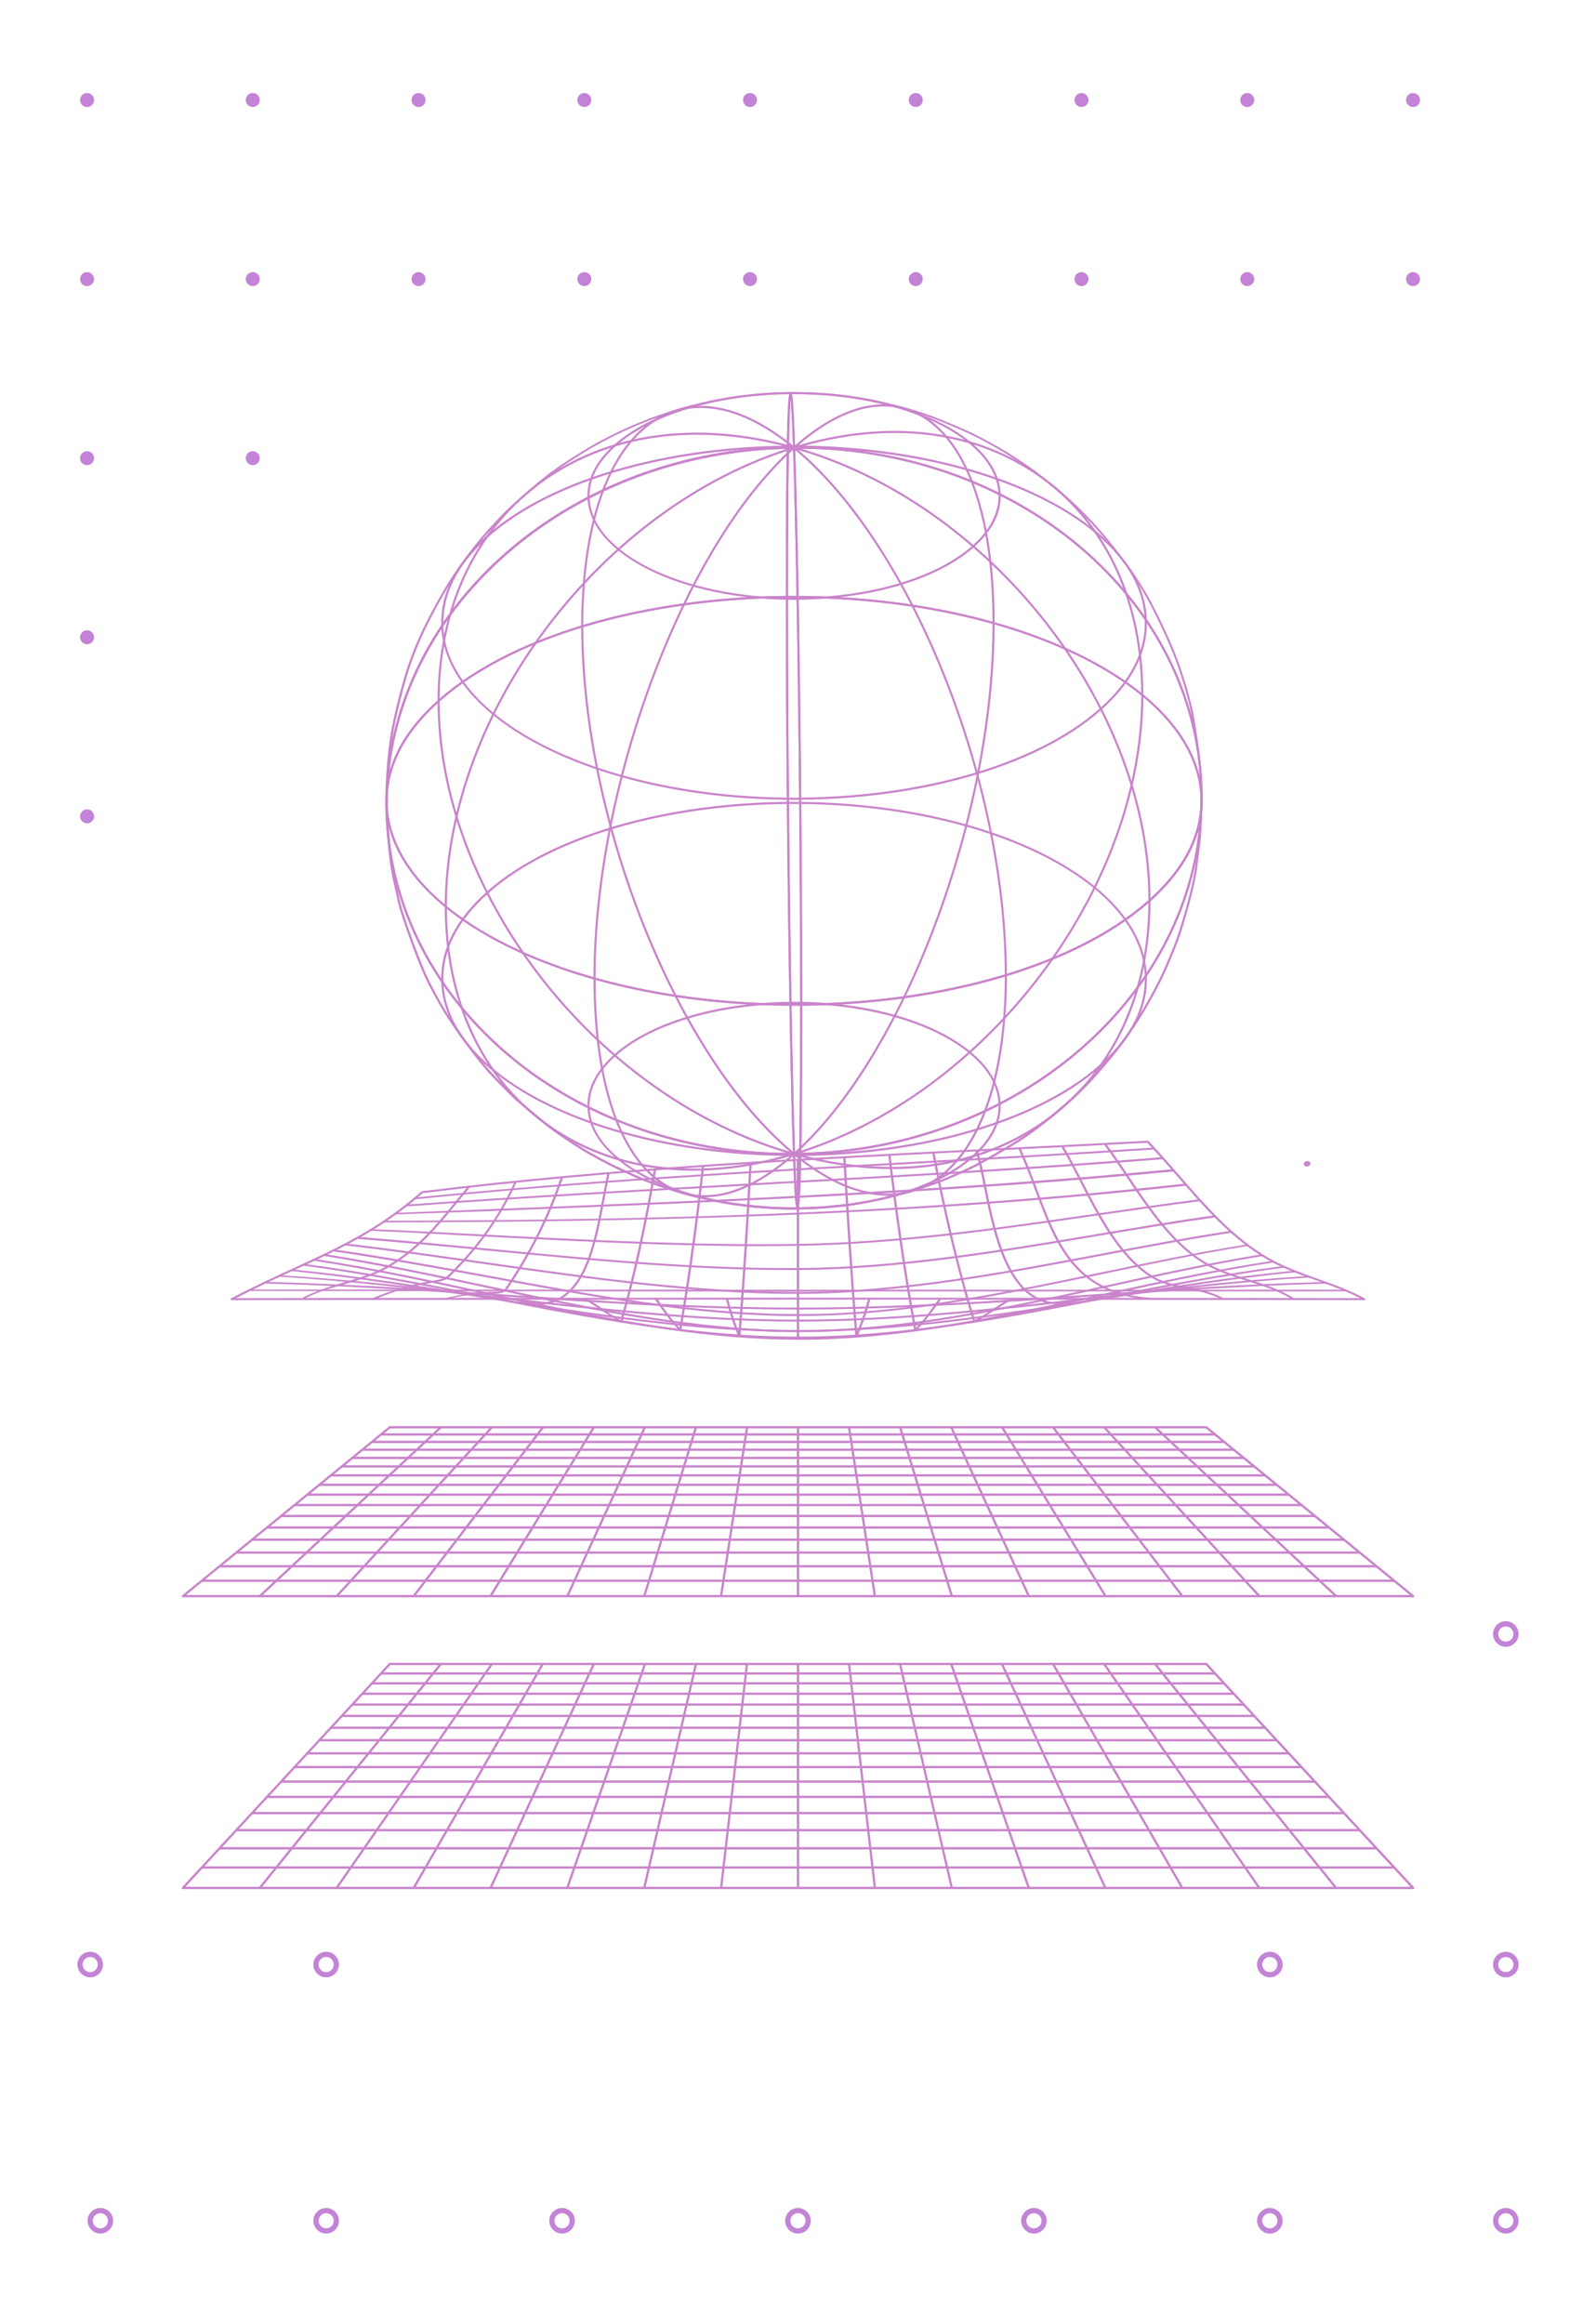 <?xml version="1.0" encoding="UTF-8"?><svg id="Layer_2" xmlns="http://www.w3.org/2000/svg" xmlns:xlink="http://www.w3.org/1999/xlink" viewBox="0 0 305.79 444.97"><defs><style>.cls-1{fill:#c383d6;}.cls-1,.cls-2,.cls-3{stroke-width:0px;}.cls-4{clip-path:url(#clippath);}.cls-2,.cls-5,.cls-6{fill:none;}.cls-5{stroke:#c984cb;stroke-linecap:round;stroke-linejoin:round;}.cls-3{fill:#c984cb;}.cls-6{stroke:#c383d6;stroke-miterlimit:10;}</style><clipPath id="clippath"><rect class="cls-2" width="305.79" height="444.97"/></clipPath></defs><g id="Layer_1-2"><g class="cls-4"><circle class="cls-1" cx="48.43" cy="53.44" r="1.34"/><circle class="cls-1" cx="16.68" cy="53.44" r="1.34"/><circle class="cls-1" cx="80.19" cy="53.44" r="1.34"/><circle class="cls-1" cx="48.43" cy="19.15" r="1.34"/><circle class="cls-1" cx="16.68" cy="19.15" r="1.34"/><circle class="cls-1" cx="80.19" cy="19.15" r="1.34"/><circle class="cls-1" cx="16.68" cy="156.31" r="1.34"/><circle class="cls-1" cx="16.68" cy="122.02" r="1.34"/><circle class="cls-1" cx="48.43" cy="87.73" r="1.34"/><circle class="cls-1" cx="16.68" cy="87.73" r="1.34"/><circle class="cls-6" cx="19.23" cy="425.22" r="1.95"/><circle class="cls-6" cx="62.49" cy="425.22" r="1.95"/><circle class="cls-6" cx="107.69" cy="425.22" r="1.95"/><circle class="cls-6" cx="152.89" cy="425.22" r="1.95"/><circle class="cls-6" cx="198.1" cy="425.22" r="1.95"/><circle class="cls-6" cx="243.3" cy="425.22" r="1.95"/><circle class="cls-6" cx="288.51" cy="425.22" r="1.95"/><circle class="cls-6" cx="243.3" cy="376.16" r="1.95"/><circle class="cls-6" cx="288.51" cy="376.16" r="1.95"/><circle class="cls-6" cx="17.28" cy="376.16" r="1.95"/><circle class="cls-6" cx="62.49" cy="376.16" r="1.95"/><ellipse class="cls-6" cx="288.51" cy="312.87" rx="1.95" ry="1.95"/><circle class="cls-1" cx="111.95" cy="53.44" r="1.34"/><circle class="cls-1" cx="143.7" cy="53.44" r="1.34"/><circle class="cls-1" cx="111.95" cy="19.15" r="1.34"/><circle class="cls-1" cx="143.7" cy="19.15" r="1.34"/><circle class="cls-1" cx="175.46" cy="53.44" r="1.34"/><circle class="cls-1" cx="207.21" cy="53.44" r="1.34"/><circle class="cls-1" cx="175.46" cy="19.15" r="1.34"/><circle class="cls-1" cx="207.21" cy="19.15" r="1.34"/><circle class="cls-1" cx="238.97" cy="53.44" r="1.34"/><circle class="cls-1" cx="238.97" cy="19.15" r="1.34"/><circle class="cls-1" cx="270.73" cy="53.44" r="1.34"/><circle class="cls-1" cx="270.73" cy="19.15" r="1.34"/><line class="cls-5" x1="250.3" y1="222.87" x2="250.56" y2="222.8"/></g><path class="cls-3" d="M270.74,361.71H35.05c-.09,0-.17-.05-.2-.13-.03-.08-.02-.17.04-.24l39.64-42.88s.1-.07.16-.07h156.43c.06,0,.12.03.16.07l39.63,42.88c.06.06.07.16.04.24-.03.08-.11.13-.2.13ZM35.54,361.27h234.7l-39.23-42.45H74.78l-39.23,42.45Z"/><rect class="cls-3" x="38.66" y="357.36" width="228.46" height=".44"/><rect class="cls-3" x="42.07" y="353.68" width="221.66" height=".44"/><rect class="cls-3" x="45.27" y="350.21" width="215.25" height=".44"/><rect class="cls-3" x="48.3" y="346.94" width="209.2" height=".44"/><rect class="cls-3" x="51.16" y="343.84" width="203.48" height=".44"/><rect class="cls-3" x="53.87" y="340.91" width="198.06" height=".44"/><rect class="cls-3" x="56.43" y="338.13" width="192.93" height=".44"/><rect class="cls-3" x="58.87" y="335.5" width="188.05" height=".44"/><rect class="cls-3" x="61.19" y="332.99" width="183.42" height=".44"/><rect class="cls-3" x="63.39" y="330.6" width="179" height=".44"/><rect class="cls-3" x="65.5" y="328.33" width="174.8" height=".44"/><rect class="cls-3" x="67.5" y="326.16" width="170.79" height=".44"/><rect class="cls-3" x="69.42" y="324.09" width="166.96" height=".44"/><rect class="cls-3" x="71.25" y="322.1" width="163.29" height=".44"/><rect class="cls-3" x="73" y="320.21" width="159.79" height=".44"/><rect class="cls-3" x="238.45" y="312.47" width=".44" height="55.15" transform="translate(-160.74 225.73) rotate(-38.96)"/><polygon class="cls-3" points="241.1 361.61 211.38 318.73 211.73 318.48 241.46 361.37 241.1 361.61"/><rect class="cls-3" x="213.95" y="315.29" width=".44" height="49.52" transform="translate(-141.38 152.73) rotate(-30.01)"/><rect class="cls-3" x="201.69" y="316.43" width=".44" height="47.24" transform="translate(-124.03 116.08) rotate(-24.8)"/><rect class="cls-3" x="189.44" y="317.36" width=".44" height="45.38" transform="translate(-100.91 80.86) rotate(-19.12)"/><polygon class="cls-3" points="182.15 361.54 172.24 318.66 172.66 318.56 182.57 361.44 182.15 361.54"/><polygon class="cls-3" points="167.41 361.52 162.46 318.63 162.89 318.58 167.84 361.47 167.41 361.52"/><rect class="cls-3" x="152.68" y="318.61" width=".44" height="42.88"/><polygon class="cls-3" points="138.38 361.52 137.95 361.47 142.9 318.58 143.33 318.63 138.38 361.52"/><polygon class="cls-3" points="123.65 361.54 123.22 361.44 133.13 318.56 133.55 318.66 123.65 361.54"/><rect class="cls-3" x="93.44" y="339.83" width="45.38" height=".44" transform="translate(-243.2 338.28) rotate(-70.86)"/><rect class="cls-3" x="80.26" y="339.83" width="47.24" height=".44" transform="translate(-248.41 291.95) rotate(-65.24)"/><rect class="cls-3" x="66.86" y="339.83" width="49.52" height=".44" transform="translate(-248.74 249.61) rotate(-60.04)"/><polygon class="cls-3" points="64.69 361.61 64.33 361.37 94.06 318.48 94.41 318.73 64.69 361.61"/><rect class="cls-3" x="39.54" y="339.83" width="55.15" height=".44" transform="translate(-239.46 178.35) rotate(-51.03)"/><path class="cls-3" d="M270.74,305.84H35.05c-.09,0-.17-.06-.21-.14-.03-.09,0-.18.07-.24l39.64-32.34s.09-.05.14-.05h156.43c.05,0,.1.02.14.05l39.63,32.34c.07.06.1.16.07.24-.03.09-.11.14-.21.14ZM35.66,305.4h234.47l-39.1-31.9H74.76l-39.1,31.9Z"/><rect class="cls-3" x="38.66" y="302.45" width="228.46" height=".44"/><rect class="cls-3" x="42.07" y="299.68" width="221.66" height=".44"/><rect class="cls-3" x="45.27" y="297.06" width="215.25" height=".44"/><rect class="cls-3" x="48.3" y="294.59" width="209.2" height=".44"/><rect class="cls-3" x="51.16" y="292.26" width="203.48" height=".44"/><rect class="cls-3" x="53.87" y="290.05" width="198.06" height=".44"/><rect class="cls-3" x="56.43" y="287.96" width="192.93" height=".44"/><rect class="cls-3" x="58.87" y="285.97" width="188.05" height=".44"/><rect class="cls-3" x="61.19" y="284.08" width="183.42" height=".44"/><rect class="cls-3" x="63.39" y="282.28" width="179" height=".44"/><rect class="cls-3" x="65.5" y="280.56" width="174.8" height=".44"/><rect class="cls-3" x="67.5" y="278.93" width="170.79" height=".44"/><rect class="cls-3" x="69.42" y="277.36" width="166.96" height=".44"/><rect class="cls-3" x="71.25" y="275.87" width="163.29" height=".44"/><rect class="cls-3" x="73" y="274.44" width="159.79" height=".44"/><polygon class="cls-3" points="255.86 305.78 221.18 273.44 221.48 273.13 256.16 305.46 255.86 305.78"/><polygon class="cls-3" points="241.12 305.77 211.4 273.43 211.72 273.14 241.44 305.47 241.12 305.77"/><rect class="cls-3" x="213.95" y="269.09" width=".44" height="40.73" transform="translate(-131.87 189.91) rotate(-37.45)"/><polygon class="cls-3" points="211.63 305.74 191.82 273.4 192.19 273.17 212.01 305.51 211.63 305.74"/><rect class="cls-3" x="189.44" y="271.66" width=".44" height="35.59" transform="translate(-103.55 105.66) rotate(-24.69)"/><rect class="cls-3" x="177.18" y="272.54" width=".44" height="33.82" transform="translate(-77.02 64.67) rotate(-17.04)"/><rect class="cls-3" x="164.93" y="273.1" width=".44" height="32.71" transform="translate(-41.93 28.35) rotate(-8.71)"/><rect class="cls-3" x="152.68" y="273.29" width=".44" height="32.34"/><rect class="cls-3" x="124.28" y="289.24" width="32.71" height=".44" transform="translate(-166.86 384.37) rotate(-81.24)"/><rect class="cls-3" x="111.48" y="289.24" width="33.82" height=".44" transform="translate(-185.97 327.48) rotate(-72.98)"/><rect class="cls-3" x="98.34" y="289.24" width="35.59" height=".44" transform="translate(-195.38 274.2) rotate(-65.34)"/><polygon class="cls-3" points="94.16 305.74 93.78 305.51 113.6 273.17 113.97 273.4 94.16 305.74"/><rect class="cls-3" x="71.26" y="289.24" width="40.73" height=".44" transform="translate(-193.87 186.16) rotate(-52.54)"/><polygon class="cls-3" points="64.67 305.77 64.35 305.47 94.07 273.14 94.4 273.43 64.67 305.77"/><polygon class="cls-3" points="49.93 305.78 49.63 305.46 84.31 273.13 84.61 273.44 49.93 305.78"/><path class="cls-3" d="M261.38,248.94h0c-71.98-.13-144.98-.13-216.97,0h0c-.1,0-.18-.06-.21-.14-.03-.08.01-.17.1-.21,4.21-2.21,8.1-4,11.86-5.73,8.78-4.04,16.37-7.53,24.59-14.72.03-.03.08-.05.12-.05,37.26-4.6,74.94-6.46,111.37-8.26,9.05-.45,18.41-.91,27.66-1.41.07,0,.14.02.18.07,1.89,1.98,3.73,4.09,5.68,6.34,5.24,6.03,10.65,12.26,17.49,16.14,2.81,1.59,6.06,2.75,9.2,3.88,3.06,1.09,6.22,2.22,9.04,3.76.08.04.12.13.09.21-.03.08-.11.13-.21.13ZM152.9,248.47c35.99,0,71.97.03,107.71.1-2.62-1.35-5.51-2.38-8.32-3.38-3.16-1.13-6.43-2.3-9.28-3.91-6.9-3.91-12.34-10.17-17.6-16.23-1.92-2.21-3.74-4.3-5.6-6.25-9.22.5-18.54.96-27.55,1.4-36.4,1.8-74.04,3.66-111.26,8.25-8.24,7.2-15.84,10.7-24.64,14.75-3.56,1.64-7.23,3.33-11.17,5.37,35.74-.06,71.72-.1,107.71-.1Z"/><path class="cls-3" d="M152.9,247.29c-35.13,0-70.42-.09-105.31-.11l.42-.27c69.78.03,139.9.07,209.67.04l.37.31c-34.89.01-70.02.02-105.15.02Z"/><path class="cls-3" d="M152.9,250.74c-19,0-38.25-1.3-56.85-2.55-14.79-1-30.45-2.06-45.53-2.43l.56-.3c15.1.37,30.21,1.36,45.01,2.36,18.6,1.25,37.83,2.55,56.82,2.55s38.22-1.3,56.82-2.55c14.8-1,29.18-1.98,44.28-2.35l.65.3c-15.09.37-30.11,1.42-44.9,2.42-18.61,1.25-37.85,2.55-56.85,2.55Z"/><path class="cls-3" d="M152.9,253.05c-19.61,0-39.39-2.3-58.51-4.53-13.28-1.55-27.51-3.27-41.07-4.08l.52-.25c13.57.81,27.31,2.41,40.6,3.96,19.11,2.23,38.88,4.53,58.46,4.53s39.34-2.3,58.46-4.53c13.29-1.55,25.82-3.02,39.38-3.83l.59.26c-13.55.81-26.62,2.39-39.91,3.94-19.13,2.23-38.91,4.53-58.52,4.53Z"/><path class="cls-3" d="M152.9,255.03c-19.91,0-39.93-3.22-59.3-6.33-12.13-1.95-25.7-4.15-38.05-5.35l.55-.27c12.36,1.2,25.44,3.3,37.58,5.26,19.34,3.11,39.35,6.32,59.21,6.32s39.87-3.22,59.22-6.33c12.13-1.95,23.49-3.83,35.85-5.03l.6.27c-12.34,1.19-24.25,3.17-36.37,5.12-19.37,3.11-39.39,6.33-59.3,6.33Z"/><path class="cls-3" d="M152.9,256.3c-19.95,0-39.95-3.92-59.28-7.71-11.28-2.21-24.33-4.82-35.79-6.28l.5-.29c11.48,1.47,24.1,4,35.39,6.21,19.31,3.79,39.28,7.7,59.19,7.7s39.88-3.92,59.19-7.7c11.28-2.21,22.21-4.34,33.69-5.81l.58.26c-11.46,1.46-22.89,3.7-34.17,5.91-19.34,3.79-39.34,7.71-59.29,7.71Z"/><path class="cls-3" d="M152.9,256.52c-19.94,0-39.84-4.34-59.08-8.54-10.54-2.3-23.24-5.01-33.93-6.62l.5-.28c10.71,1.61,23,4.23,33.54,6.54,19.21,4.19,39.08,8.53,58.97,8.53s39.75-4.33,58.95-8.52c10.55-2.3,21.14-4.59,31.87-6.2l.38.28c-10.71,1.61-21.6,3.99-32.14,6.29-19.22,4.2-39.1,8.54-59.06,8.54Z"/><path class="cls-3" d="M153.17,255.08c-.09,0-.18,0-.27,0-19.85-.04-39.75-4.28-58.99-8.38-9.8-2.09-22.17-4.71-32.08-6.26l.43-.31c9.92,1.55,21.95,4.11,31.76,6.2,19.21,4.09,39.08,8.33,58.88,8.37.09,0,.18,0,.27,0,19.72,0,39.42-4.32,58.47-8.5,9.8-2.15,20.11-4.43,30.05-6.01l.28.31c-9.92,1.58-20.43,3.92-30.22,6.06-19.08,4.18-38.8,8.51-58.58,8.51Z"/><path class="cls-3" d="M153.12,252h-.22c-19.62-.03-39.47-3.7-58.67-7.24-9.18-1.7-21.33-3.87-30.57-5.18l.53-.32c9.26,1.31,20.95,3.44,30.14,5.13,19.18,3.54,39.01,7.2,58.58,7.23h.22c19.49,0,39.04-4.07,57.95-8.01,9.08-1.89,18.62-3.87,27.8-5.33l.36.26c-9.18,1.45-18.98,3.53-28.06,5.42-18.93,3.94-38.51,8.02-58.05,8.02Z"/><path class="cls-3" d="M152.57,247.75c-19.48,0-39.24-2.81-58.35-5.52-8.46-1.2-19.83-2.83-28.38-3.8l.42-.33c8.56.97,19.57,2.56,28.04,3.76,19.1,2.71,38.84,5.52,58.28,5.52.11,0,.22,0,.33,0,19.48-.03,39.01-3.72,57.9-7.29,8.22-1.55,16.65-3.15,24.98-4.42l.37.33c-8.32,1.27-17.04,2.91-25.25,4.46-18.91,3.57-38.47,7.26-58,7.29-.11,0-.22,0-.33,0Z"/><path class="cls-3" d="M151.09,243.18c-18.72,0-37.73-1.82-56.14-3.58-8.03-.77-18.65-1.78-26.79-2.41l.42-.37c8.14.63,18.38,1.64,26.41,2.41,18.99,1.82,38.62,3.7,57.89,3.57,19.24-.12,38.52-3.36,57.16-6.48,7.52-1.26,14.96-2.54,22.61-3.61l.33.36c-7.64,1.08-15.33,2.36-22.85,3.62-18.66,3.13-37.97,6.37-57.24,6.49-.6,0-1.2,0-1.81,0Z"/><path class="cls-3" d="M145.92,238.61c-16.4,0-32.99-.83-49.11-1.64-8-.4-17.84-1-25.94-1.31l.4-.3c8.11.31,17.57.84,25.57,1.24,18.4.92,37.42,1.88,56.06,1.58,19.13-.3,38.29-3.07,56.82-5.75,6.74-.97,13.21-1.92,20.08-2.8l.28.34c-6.86.87-13.55,1.85-20.28,2.82-18.55,2.68-37.72,5.46-56.88,5.75-2.32.04-4.65.05-6.98.05Z"/><path class="cls-3" d="M73.25,234.06l.42-.32c44.71-.11,97.82-.91,153.37-7.11l.37.38c-55.57,6.2-109.44,6.94-154.16,7.05Z"/><path class="cls-3" d="M75.59,232.54l.45-.31c6-.24,11.98-.48,17.96-.71,43.04-1.69,86.8-3.44,130.67-7.65l.4.41c-43.89,4.21-88.01,5.92-131.05,7.61-5.98.23-12.44.41-18.43.65Z"/><path class="cls-3" d="M77.64,231.03l.33-.38c22.43-1.66,44.99-2.89,67.05-4.12,25.68-1.42,51.56-2.86,77.65-4.96l.33.37c-26.1,2.1-52.27,3.53-77.95,4.96-22.05,1.22-44.97,2.47-67.4,4.12Z"/><path class="cls-3" d="M79.38,229.65l.26-.36c32.2-3.28,64.58-5.11,96.19-6.88,14.95-.84,29.96-1.66,45.2-2.67l.34.34c-15.25,1.01-30.57,1.87-45.52,2.7-31.61,1.77-64.3,3.59-96.49,6.87Z"/><path class="cls-3" d="M247.69,248.88c-2.78-1.76-5.82-2.71-8.76-3.62-2.47-.77-5.03-1.56-7.43-2.84-6.58-3.5-11.39-10.69-15.64-17.04-1.49-2.23-2.9-4.33-4.33-6.23l.37-.2c1.44,1.91,2.85,4.02,4.35,6.25,4.22,6.31,9.01,13.47,15.49,16.91,2.36,1.26,4.9,2.04,7.35,2.81,2.97.92,6.15,1.95,8.98,3.75l-.37.23Z"/><path class="cls-3" d="M234.08,248.84c-2.29-1.25-4.54-1.64-6.78-2.06-2.48-.47-4.82-.91-7.05-2.37-5.99-3.91-9.92-11.54-13.38-18.28-1.21-2.34-2.34-4.56-3.52-6.54l.39-.17c1.18,1.99,2.32,4.21,3.53,6.56,3.44,6.7,7.35,14.29,13.25,18.13,2.16,1.41,4.45,1.84,6.88,2.3,2.28.43,4.76.93,7.11,2.22l-.43.21Z"/><path class="cls-3" d="M220.69,248.87c-14.77-.91-18.31-10.19-22.38-21.01-.96-2.56-2.02-5.35-3.2-7.97h.46c1.19,2.64,2.19,5.29,3.15,7.86,4.03,10.69,7.53,19.88,22.01,20.77l-.04.35Z"/><path class="cls-3" d="M202.78,249.75c-1.45,0-2.8-.29-4.03-.88-6.53-3.12-8.7-13.94-10.28-21.85-.53-2.65-1.07-5.08-1.61-6.72l.48-.03c.54,1.66,1.03,4.03,1.56,6.69,1.57,7.83,3.72,18.55,10.07,21.58,2.28,1.09,5.01,1.11,8.09.06l.83.03c-1.57.54-3.72,1.12-5.11,1.12Z"/><path class="cls-3" d="M186.67,253.2s-.06,0-.08-.01c-.06-.02-.11-.07-.13-.12-3.23-10.35-5.84-21.78-7.86-32.37l.43-.06c2,10.49,4.58,21.83,7.77,32.09,2.2-1.11,4.56-2.98,6.73-4.12l.5.17c-2.26,1.18-4.98,3.24-7.26,4.39-.03.02-.07.03-.11.03Z"/><path class="cls-3" d="M175.38,254.86s-.04,0-.06,0c-.08-.02-.14-.08-.16-.15-2.04-10.96-3.67-22.57-4.99-33.61l.43-.04c1.31,10.9,2.91,22.37,4.92,33.19,1.56-1.59,3.18-3.9,4.44-5.68l.37.19c-1.35,1.91-3.09,4.35-4.79,6.04-.04.04-.1.07-.17.07Z"/><path class="cls-3" d="M164.1,256.03s-.02,0-.03,0c-.1-.01-.18-.08-.19-.17-.96-11.36-1.68-22.95-2.33-34.32l.44-.02c.63,11.06,1.33,22.35,2.25,33.42.77-1.91,1.62-4.4,2.12-6.37l.43.08c-.58,2.28-1.55,5.07-2.49,7.26-.03.07-.11.12-.2.12Z"/><path class="cls-3" d="M152.9,256.18c-.12,0-.22-.08-.22-.19l-.03-33.99h.44l.03,33.99c0,.1-.1.19-.22.19Z"/><path class="cls-3" d="M141.64,255.99c-.09,0-.17-.05-.2-.12-.94-2.19-1.8-4.89-2.38-7.17l.43-.08c.5,1.97,1.24,4.37,2.02,6.28.87-10.97,1.5-21.34,2.09-32.31l.44.02c-.61,11.28-1.26,21.95-2.16,33.22,0,.09-.08.16-.19.17-.01,0-.02,0-.03,0Z"/><path class="cls-3" d="M130.34,254.84c-.06,0-.12-.02-.17-.07-1.69-1.69-3.45-4.18-4.8-6.09l.58.02c1.25,1.78,2.67,3.92,4.23,5.51,1.79-10.49,3.14-20.53,4.33-31.1l.43.04c-1.2,10.71-2.57,20.89-4.4,31.52-.01.07-.07.13-.16.15-.02,0-.04,0-.06,0Z"/><path class="cls-3" d="M119.04,253.2s-.08,0-.11-.03c-2.26-1.14-4.95-3.28-7.24-4.48l.64-.07c2.19,1.15,4.39,3,6.57,4.1,2.76-9.61,4.68-19.11,6.4-28.89l.43.06c-1.74,9.87-3.68,19.47-6.48,29.16-.02.06-.06.1-.13.13-.03,0-.06.01-.08.01Z"/><path class="cls-3" d="M103.2,249.83c-1.43,0-3.64-.53-5.3-1.12l.84-.11c3.12,1.11,5.81,1.14,8,.09,5.58-2.66,7.26-11.61,8.6-18.79.44-2.34.84-4.28,1.04-5.37l.42.09c-.2,1.03-.6,3.01-1.04,5.34-1.36,7.27-3.05,16.31-8.82,19.06-1.13.54-2.38.81-3.75.81Z"/><path class="cls-3" d="M85.8,248.73l-.82-.08c3.3-.82,6.74-1.31,10.18-1.33.4,0,.83-.07,1.19-.25.29-.15.39-.27.57-.54,4.59-6.78,8.01-13.64,10.56-21.23l.42.1c-2.55,7.61-5.98,14.48-10.57,21.28-.1.14-.36.51-.78.71-.49.23-1.16.29-1.39.29-3.25-.02-6.1.24-9.35,1.05Z"/><path class="cls-3" d="M71.89,248.75l-.66-.11c3.83-1.64,8.04-2.86,12.27-3.52.54-.08,1.07-.18,1.56-.41.48-.23.81-.55,1.19-.92,5.32-5.24,9.42-11.01,12.36-17.58l.42.02c-2.94,6.59-7.07,12.48-12.4,17.76-.2.2-.65.72-1.28,1.03-.66.32-1.49.42-1.77.46-4.09.62-7.9,1.65-11.68,3.27Z"/><path class="cls-3" d="M58.16,248.78l-.51-.11c2.55-1.42,5.6-2.35,8.35-3.16,2.67-.78,5.42-1.6,7.81-2.92,5.91-3.29,9.71-7.94,13.73-12.87.71-.87,1.28-1.56,2.02-2.45l.6-.09c-.74.89-1.55,1.88-2.26,2.75-4.05,4.96-7.87,9.64-13.85,12.97-2.43,1.35-5.21,2.17-7.91,2.96-2.73.8-5.49,1.53-7.99,2.92Z"/><path class="cls-3" d="M151.35,221.16c-22.4,0-43.64-8.34-58.38-22.95-12.32-12.22-19.11-27.91-19.11-44.2-.22-6.18,2.36-12.12,7.66-17.65,12.9-13.47,39.43-22,69.25-22.27h.2s0,.2,0,.2c0,37.27.61,85.12,1.36,106.65v.21s-.2,0-.2,0c-.26,0-.53,0-.79,0ZM150.57,114.5c-29.63.3-55.96,8.77-68.76,22.14-5.22,5.45-7.75,11.29-7.54,17.37,0,16.18,6.74,31.78,18.99,43.92,14.66,14.53,35.8,22.83,58.09,22.83.19,0,.38,0,.58,0-.75-21.6-1.35-69.12-1.36-106.25Z"/><path class="cls-3" d="M112.56,212.06c-.11-3.15,1.2-6.17,3.89-8.98,6.52-6.81,19.93-11.13,35-11.26v.41c-14.96.13-28.26,4.4-34.71,11.13-2.61,2.73-3.88,5.65-3.78,8.69h-.41Z"/><path class="cls-3" d="M84.54,188.03c-.19-5.35,2.04-10.49,6.62-15.27,11.14-11.64,34.06-19.01,59.81-19.23v.41c-25.64.22-48.44,7.54-59.51,19.11-4.5,4.7-6.69,9.74-6.5,14.97h-.41Z"/><path class="cls-3" d="M152.08,221.15c-37.63-10.56-68.25-49.56-68.25-86.93h.41c0,37.2,30.48,76.02,67.95,86.54l-.11.39Z"/><path class="cls-3" d="M152.01,221.11c-22.42-18.43-40.65-63.8-40.65-101.14h.41c0,37.23,18.17,82.46,40.51,100.83l-.26.31Z"/><path class="cls-3" d="M151.94,221.16v-.2c-.76-21.54-1.37-69.38-1.37-106.66v-.2h.2c.46,0,.92,0,1.38,0,42.54,0,77.51,17.15,78.26,38.56,0,37.4-35.11,68.14-78.27,68.51h-.2ZM150.98,114.5c0,37.13.61,84.66,1.36,106.25,42.85-.47,77.67-30.98,77.67-68.1-.74-21.18-35.53-38.16-77.85-38.16-.39,0-.78,0-1.18,0Z"/><path class="cls-3" d="M191.31,211.37c-.37-10.63-17.87-19.15-39.16-19.15-.23,0-.46,0-.7,0v-.41c21.83-.2,39.88,8.57,40.26,19.54h-.41Z"/><path class="cls-3" d="M219.33,186.86c-.64-18.47-31.34-33.23-68.37-32.91v-.41c.4,0,.8,0,1.19,0,36.74,0,66.94,14.82,67.58,33.31h-.41Z"/><path class="cls-3" d="M152.27,221.11l-.27-.3c21.04-18.74,38.16-64.28,38.16-101.52h.41c0,37.34-17.18,83.01-38.29,101.82Z"/><path class="cls-3" d="M152.2,221.15l-.12-.39c36.71-11.16,66.58-50.51,66.58-87.72h.41c0,37.37-30,76.89-66.87,88.11Z"/><path class="cls-3" d="M152.8,231.6c-.29,0-.5-.23-.87-10.64v-.21s.2,0,.2,0c.33,0,.66,0,.98-.01.11-6.19.18-15.4.18-28.37v-.2h.2c29.71-.26,56.14-8.74,68.96-22.14,4.61-4.81,7.12-9.93,7.5-15.24.03-.71.04-1.42.04-2.13h.41c.03.72.01,1.44-.04,2.16-1.3,36.02-35.15,65.33-76.84,66.33-.19,10.46-.5,10.46-.71,10.47,0,0-.01,0-.02,0ZM152.35,221.15c.19,5.37.35,7.91.46,9.1.11-1.42.22-4.33.3-9.12-.26,0-.51,0-.77.01ZM153.7,192.57c0,13.54-.07,22.38-.17,28.16,39.92-.96,72.6-27.99,76.15-61.93-1.1,3.99-3.41,7.84-6.93,11.51-12.87,13.44-39.32,21.97-69.05,22.26Z"/><path class="cls-3" d="M152.83,231.6v-.41c14.96-.13,28.26-4.4,34.71-11.14,2.61-2.73,3.88-5.65,3.78-8.69h.41c.11,3.13-1.2,6.16-3.89,8.97-6.52,6.82-19.93,11.13-35,11.26Z"/><path class="cls-3" d="M153.32,221.34v-.41c25.64-.22,48.44-7.54,59.51-19.1,4.5-4.7,6.69-9.74,6.5-14.97h.41c.19,5.33-2.04,10.47-6.62,15.25-11.14,11.64-34.06,19.01-59.8,19.23Z"/><path class="cls-3" d="M170.76,223.84c-5.99,0-12.26-.89-18.68-2.69l.11-.39c18.68,5.24,36.1,2.73,49.03-7.08,12.13-9.19,18.81-23.84,18.81-41.23h.41c0,17.53-6.74,32.29-18.97,41.56-8.59,6.51-19.14,9.84-30.71,9.84Z"/><path class="cls-3" d="M169.99,228.95c-5.56,0-11.66-2.64-17.98-7.84l.26-.31c9.02,7.42,17.54,9.56,24.64,6.21,9.92-4.69,15.61-19.38,15.61-40.31h.41c0,21.09-5.77,35.92-15.84,40.68-2.23,1.06-4.61,1.58-7.08,1.58Z"/><path class="cls-3" d="M152.8,231.6c-.29,0-.5-.22-.86-10.44-.2,0-.39,0-.59,0-22.4,0-43.64-8.34-58.38-22.95-12.32-12.22-19.11-27.91-19.11-44.2h.41c.74,21.18,35.53,38.16,77.85,38.16.46,0,.92,0,1.38,0h.2s0,.2,0,.2c0,39.22-.55,39.23-.88,39.23,0,0-.01,0-.02,0ZM152.33,220.75v.2c.2,5.52.36,8.11.48,9.31.25-3.24.49-14.34.49-37.69-.39,0-.79,0-1.18,0-39.85,0-73.06-15.06-77.71-34.56,1.02,14.73,7.62,28.77,18.85,39.9,14.66,14.53,35.8,22.83,58.09,22.83.26,0,.52,0,.78,0h.2Z"/><path class="cls-3" d="M152.13,231.6c-21.51,0-39.19-8.7-39.57-19.54h.41c.37,10.62,17.87,19.14,39.16,19.14.23,0,.46,0,.7,0v.41c-.23,0-.46,0-.69,0Z"/><path class="cls-3" d="M152.12,221.34c-36.74,0-66.94-14.82-67.58-33.31h.41c.64,18.26,30.66,32.9,67.17,32.9.4,0,.79,0,1.2,0v.41c-.4,0-.8,0-1.19,0Z"/><path class="cls-3" d="M135.04,229.25c-2.09,0-4.1-.43-6.01-1.28-9.73-4.37-15.32-19.16-15.32-40.59h.41c0,21.26,5.5,35.92,15.08,40.22,6.6,2.96,14.49.61,22.81-6.8l.27.3c-6.06,5.4-11.92,8.15-17.24,8.15Z"/><path class="cls-3" d="M132.89,224.17c-10.8,0-20.65-3.06-28.76-9.07-12.2-9.04-18.92-23.77-18.92-41.48h.41c0,17.58,6.66,32.19,18.75,41.15,12.64,9.37,29.58,11.5,47.71,5.98l.12.39c-6.64,2.02-13.13,3.02-19.3,3.02Z"/><path class="cls-3" d="M73.86,154.02c-.03-.72-.01-1.45.04-2.16,1.3-36.01,35.15-65.33,76.84-66.32.19-10.46.5-10.46.71-10.47h.02c.29,0,.5.23.87,10.64v.21s-.2,0-.2,0c-.33,0-.66,0-.98.01-.11,6.19-.18,15.4-.18,28.36v.2h-.2c-29.71.26-56.14,8.74-68.96,22.14-4.61,4.81-7.12,9.93-7.5,15.24-.03.71-.04,1.42-.04,2.13h-.41ZM150.74,85.95c-39.91.96-72.59,27.99-76.15,61.92,1.1-3.98,3.41-7.84,6.93-11.51,12.87-13.44,39.32-21.97,69.05-22.26,0-13.54.07-22.38.17-28.15ZM151.47,76.41c-.11,1.42-.22,4.33-.3,9.12.26,0,.51,0,.77-.01-.19-5.37-.35-7.91-.46-9.1Z"/><path class="cls-3" d="M84.54,119.83c-.19-5.35,2.04-10.49,6.62-15.27,11.14-11.64,34.06-19.01,59.81-19.23v.41c-25.64.22-48.45,7.54-59.51,19.11-4.5,4.7-6.69,9.74-6.5,14.97h-.41Z"/><path class="cls-3" d="M112.56,95.31c-.11-3.15,1.2-6.17,3.89-8.98,6.52-6.81,19.93-11.13,35-11.26v.41c-14.96.13-28.26,4.4-34.71,11.13-2.61,2.73-3.88,5.65-3.78,8.69h-.41Z"/><path class="cls-3" d="M84.24,134.22h-.41c0-17.52,6.74-32.28,18.97-41.55,13.04-9.89,30.58-12.42,49.39-7.14l-.11.39c-18.68-5.24-36.1-2.73-49.04,7.08-12.13,9.19-18.81,23.83-18.81,41.23Z"/><path class="cls-3" d="M111.76,119.97h-.41c0-21.09,5.77-35.91,15.84-40.67,7.25-3.43,15.92-1.26,25.07,6.26l-.26.31c-9.02-7.41-17.54-9.56-24.64-6.21-9.92,4.69-15.61,19.38-15.61,40.3Z"/><path class="cls-3" d="M230,152.66c-.74-21.18-35.53-38.16-77.85-38.16-.46,0-.92,0-1.38,0h-.2s0-.2,0-.2c0-39.21.55-39.22.88-39.23h.02c.29,0,.5.22.86,10.44.2,0,.39,0,.59,0,22.4,0,43.64,8.34,58.38,22.95,12.32,12.21,19.11,27.91,19.11,44.19h-.41ZM152.16,114.09c39.85,0,73.06,15.06,77.71,34.56-1.02-14.73-7.62-28.76-18.85-39.89-14.66-14.53-35.8-22.83-58.1-22.83-.26,0-.52,0-.78,0h-.2s0-.2,0-.2c-.19-5.52-.35-8.11-.47-9.31-.25,3.24-.49,14.34-.49,37.68.39,0,.79,0,1.18,0Z"/><path class="cls-3" d="M219.33,118.65c-.64-18.27-30.66-32.92-67.18-32.92-.4,0-.79,0-1.19,0v-.41c.4,0,.79,0,1.19,0,36.74,0,66.94,14.82,67.59,33.31h-.41Z"/><path class="cls-3" d="M191.31,94.63c-.37-10.63-17.87-19.15-39.16-19.15-.23,0-.46,0-.7,0v-.41c.23,0,.46,0,.7,0,21.51,0,39.19,8.69,39.57,19.54h-.41Z"/><path class="cls-3" d="M190.57,119.28h-.41c0-21.26-5.49-35.92-15.08-40.21-6.6-2.96-14.49-.61-22.81,6.8l-.27-.3c8.45-7.53,16.49-9.9,23.25-6.87,9.73,4.37,15.32,19.16,15.32,40.58Z"/><path class="cls-3" d="M219.06,133.04h-.41c0-17.57-6.66-32.19-18.75-41.15-12.64-9.37-29.59-11.5-47.71-5.98l-.12-.39c18.25-5.55,35.32-3.4,48.07,6.05,12.2,9.04,18.92,23.77,18.92,41.47Z"/><path class="cls-3" d="M153.3,192.57v-.2c0-37.27-.61-85.11-1.36-106.64v-.21s.2,0,.2,0c.26,0,.53,0,.79,0,22.4,0,43.64,8.34,58.38,22.95,12.32,12.21,19.11,27.91,19.11,44.19.22,6.19-2.36,12.13-7.66,17.66-12.9,13.47-39.43,22-69.25,22.27h-.2ZM152.35,85.92c.75,21.6,1.35,69.12,1.36,106.24,29.63-.3,55.96-8.77,68.76-22.14,5.22-5.45,7.75-11.29,7.54-17.37h0c0-16.18-6.74-31.77-18.99-43.91-14.66-14.53-35.8-22.83-58.1-22.83-.19,0-.38,0-.58,0Z"/><path class="cls-3" d="M153.32,153.13v-.41c25.64-.22,48.44-7.54,59.51-19.1,4.5-4.7,6.69-9.74,6.5-14.97h.41c.19,5.33-2.04,10.47-6.62,15.25-11.14,11.64-34.06,19.01-59.8,19.23Z"/><path class="cls-3" d="M152.83,114.85v-.41c14.96-.13,28.26-4.4,34.71-11.14,2.61-2.73,3.88-5.65,3.78-8.69h.41c.11,3.13-1.2,6.16-3.89,8.97-6.52,6.82-19.93,11.13-35,11.26Z"/><path class="cls-3" d="M220.44,172.45h-.41c0-37.2-30.48-76.02-67.95-86.53l.11-.39c37.63,10.56,68.25,49.56,68.25,86.92Z"/><path class="cls-3" d="M192.92,186.7h-.41c0-37.23-18.17-82.46-40.51-100.82l.26-.31c22.42,18.43,40.65,63.8,40.65,101.13Z"/><path class="cls-3" d="M152.12,192.58c-42.54,0-77.51-17.15-78.26-38.56,0-37.4,35.11-68.13,78.27-68.51h.2s0,.2,0,.2c.75,21.54,1.36,69.38,1.36,106.66v.2h-.2c-.46,0-.92,0-1.38,0ZM151.94,85.92c-42.85.47-77.67,30.98-77.67,68.09.74,21.18,35.53,38.16,77.85,38.16.39,0,.78,0,1.18,0,0-37.13-.61-84.66-1.36-106.24Z"/><path class="cls-3" d="M152.12,153.14c-36.74,0-66.94-14.82-67.59-33.31h.41c.64,18.26,30.66,32.9,67.18,32.9.4,0,.79,0,1.19,0v.41c-.4,0-.79,0-1.19,0Z"/><path class="cls-3" d="M152.13,114.86c-21.51,0-39.19-8.69-39.57-19.54h.41c.37,10.62,17.87,19.14,39.16,19.14.23,0,.46,0,.7,0v.41c-.23,0-.46,0-.69,0Z"/><path class="cls-3" d="M114.11,187.38h-.41c0-37.33,17.18-83.01,38.3-101.82l.27.3c-21.04,18.74-38.16,64.28-38.16,101.51Z"/><path class="cls-3" d="M85.62,173.62h-.41c0-37.37,30-76.89,66.87-88.1l.12.39c-36.71,11.16-66.58,50.51-66.58,87.71Z"/><path class="cls-3" d="M152.18,231.61c-.77,0-1.62-.01-2.58-.04-6.88-.22-12.36-1.38-12.96-1.51-2.87-.63-4.45-.97-7.01-1.76-4.71-1.45-7.46-2.66-7.76-2.79l-.73-.33c-1.38-.62-2.94-1.32-4.16-1.93-1.1-.55-2.5-1.32-3.63-1.95l-.33-.18c-1.54-.86-3.61-2.18-6.16-3.94-2.57-1.78-5.81-4.58-7.95-6.44-.84-.73-1.81-1.73-2.67-2.61-.37-.38-.72-.74-1.05-1.07-1.1-1.1-2.55-2.74-3.7-4.2-1.7-2.15-3.66-4.83-5-6.83-2.15-3.2-4.45-7.38-5.72-10.42-1.26-3.01-2.85-7.37-3.97-10.85-.41-1.28-.77-2.93-1.09-4.39-.13-.59-.25-1.15-.37-1.67-.78-3.35-1.11-7.84-1.38-11.45l-.09-1.16s0,0,0,0h0c-.02-.45-.03-.92-.03-1.39-.01-.49-.02-.97-.02-1.39h0c.04-4.02.41-8.8.94-12.18.61-3.85,1.89-8.77,2.89-12.08.77-2.56,2.14-6.03,3.4-8.63,1.74-3.59,4.01-7.65,5.79-10.33,3.33-5.04,6.82-8.82,6.96-8.98l.22-.24c1.11-1.19,2.48-2.68,3.62-3.74,2.12-1.98,5.04-4.43,6.2-5.39,1.37-1.14,3.31-2.47,4.09-2.99,1.41-.95,3.44-2.22,5.18-3.25,2.17-1.28,6.39-3.39,8.36-4.17.37-.15.77-.31,1.18-.48.98-.4,1.99-.82,2.85-1.11,3.28-1.12,4.77-1.62,7.13-2.21,2.2-.55,4.8-1.1,6.62-1.4,2.11-.36,2.28-.37,6.45-.8,1.63-.17,4.8-.25,5.73-.26,2.01-.01,4.6.1,6.38.2,1.88.11,6.05.56,9.79,1.34q2.86.6,7.01,1.76c1.18.33,2.81.87,4.06,1.34,2.26.86,5.25,2.11,7.43,3.13,1.49.69,3.35,1.73,4.85,2.56l.26.14c1.95,1.08,4.45,2.77,6.16,3.94,1.23.85,2.82,2.1,3.98,3.01l.06.05c2.3,1.81,5.29,4.58,7.63,7.06,2.52,2.66,5.41,6.36,7.13,8.71,1.62,2.22,3.47,5.19,4.61,7.38.77,1.48,3.39,6.64,4.96,10.96,1.14,3.14,2.57,7.76,3.15,11.3.68,4.18,1.39,8.95,1.46,12.61.05,2.59-.02,6.06-.17,8.65-.08,1.33-.29,2.93-.49,4.47-.08.64-.17,1.27-.23,1.83-.45,3.75-1.87,8.7-2.89,12.09-.89,2.93-2.51,6.66-3.39,8.63-1.35,3-3.62,7.06-5.79,10.34-2.59,3.92-4.81,6.49-6.95,8.97-1.7,1.97-4.14,4.4-6.09,6.07l-.54.46c-1.11.96-2.38,2.05-3.43,2.85-1.84,1.41-3.75,2.85-5.32,3.81-2.37,1.46-5.55,3.29-7.92,4.56-1.06.57-2.44,1.17-3.66,1.71l-.72.32c-1.25.55-2.87,1.19-4.04,1.59-2.03.69-4.84,1.57-7,2.17-1.2.34-5.99,1.46-10,1.91-1.63.18-3.94.41-5.71.49-.92.04-2.17.1-3.85.1ZM74.31,156.08l.08,1.15c.26,3.6.59,8.07,1.37,11.39.12.52.24,1.08.37,1.67.32,1.45.67,3.09,1.08,4.35,1.11,3.47,2.71,7.81,3.96,10.81,1.26,3.01,3.54,7.17,5.68,10.35,1.32,1.96,3.32,4.69,4.99,6.8,1.14,1.44,2.58,3.08,3.67,4.16.33.33.69.69,1.06,1.07.85.88,1.82,1.87,2.64,2.58,2.13,1.85,5.36,4.65,7.91,6.41,2.53,1.75,4.59,3.07,6.12,3.92l.33.18c1.12.62,2.52,1.4,3.61,1.94,1.21.6,2.77,1.3,4.14,1.92l.72.32c.3.13,3.03,1.33,7.71,2.77,2.55.79,4.12,1.13,6.98,1.75.6.13,6.05,1.28,12.89,1.5,3.04.1,5.06,0,6.4-.06,1.76-.08,4.06-.31,5.68-.49,3.99-.44,8.74-1.56,9.93-1.9,2.15-.61,4.95-1.48,6.98-2.17,1.16-.39,2.76-1.03,4-1.58l.72-.32c1.21-.53,2.58-1.14,3.63-1.7,2.36-1.26,5.53-3.09,7.9-4.55,1.55-.96,3.46-2.39,5.28-3.79,1.04-.8,2.3-1.88,3.41-2.84l.54-.46c1.93-1.66,4.36-4.08,6.04-6.02,2.14-2.48,4.35-5.04,6.93-8.94,2.15-3.26,4.42-7.3,5.76-10.28.88-1.96,2.49-5.67,3.37-8.58,1.03-3.38,2.44-8.3,2.88-12.02.07-.57.15-1.19.23-1.84.2-1.53.41-3.12.49-4.44.15-2.58.22-6.04.17-8.62-.07-3.64-.78-8.38-1.46-12.55-.57-3.51-1.99-8.1-3.13-11.23-1.56-4.29-4.18-9.44-4.94-10.91-1.13-2.18-2.97-5.12-4.58-7.33-1.71-2.34-4.59-6.02-7.1-8.67-2.29-2.43-5.34-5.25-7.59-7.02l-.06-.05c-1.15-.91-2.73-2.15-3.95-2.99-1.7-1.17-4.19-2.85-6.12-3.92l-.26-.15c-1.49-.83-3.35-1.86-4.83-2.55-2.17-1.01-5.14-2.26-7.4-3.12-1.24-.47-2.86-1.01-4.02-1.33q-4.14-1.16-6.98-1.76c-3.72-.78-7.86-1.22-9.73-1.33-1.77-.1-4.36-.21-6.35-.2-.92,0-4.07.09-5.69.26-4.16.42-4.32.44-6.42.79-1.81.31-4.4.85-6.59,1.4-2.34.58-3.83,1.09-7.09,2.19-.86.29-1.86.7-2.83,1.1-.42.17-.82.34-1.19.48-1.96.78-6.15,2.87-8.3,4.14-1.74,1.03-3.76,2.3-5.16,3.24-.77.52-2.7,1.84-4.05,2.97-1.15.96-4.06,3.4-6.18,5.38-1.13,1.05-2.5,2.53-3.6,3.72l-.22.24c-.15.16-3.61,3.92-6.93,8.93-1.77,2.67-4.03,6.7-5.76,10.28-1.25,2.58-2.61,6.03-3.37,8.57-.99,3.3-2.27,8.2-2.88,12.03-.05.33-.1.66-.15,1.01,6.46-31.85,38.57-56.36,77.09-56.7v.41c-42.93.38-77.87,30.92-77.87,68.09,0,.23,0,.46,0,.69,0,.17,0,.34.01.5,0,.31.02.61.02.88Z"/></g></svg>